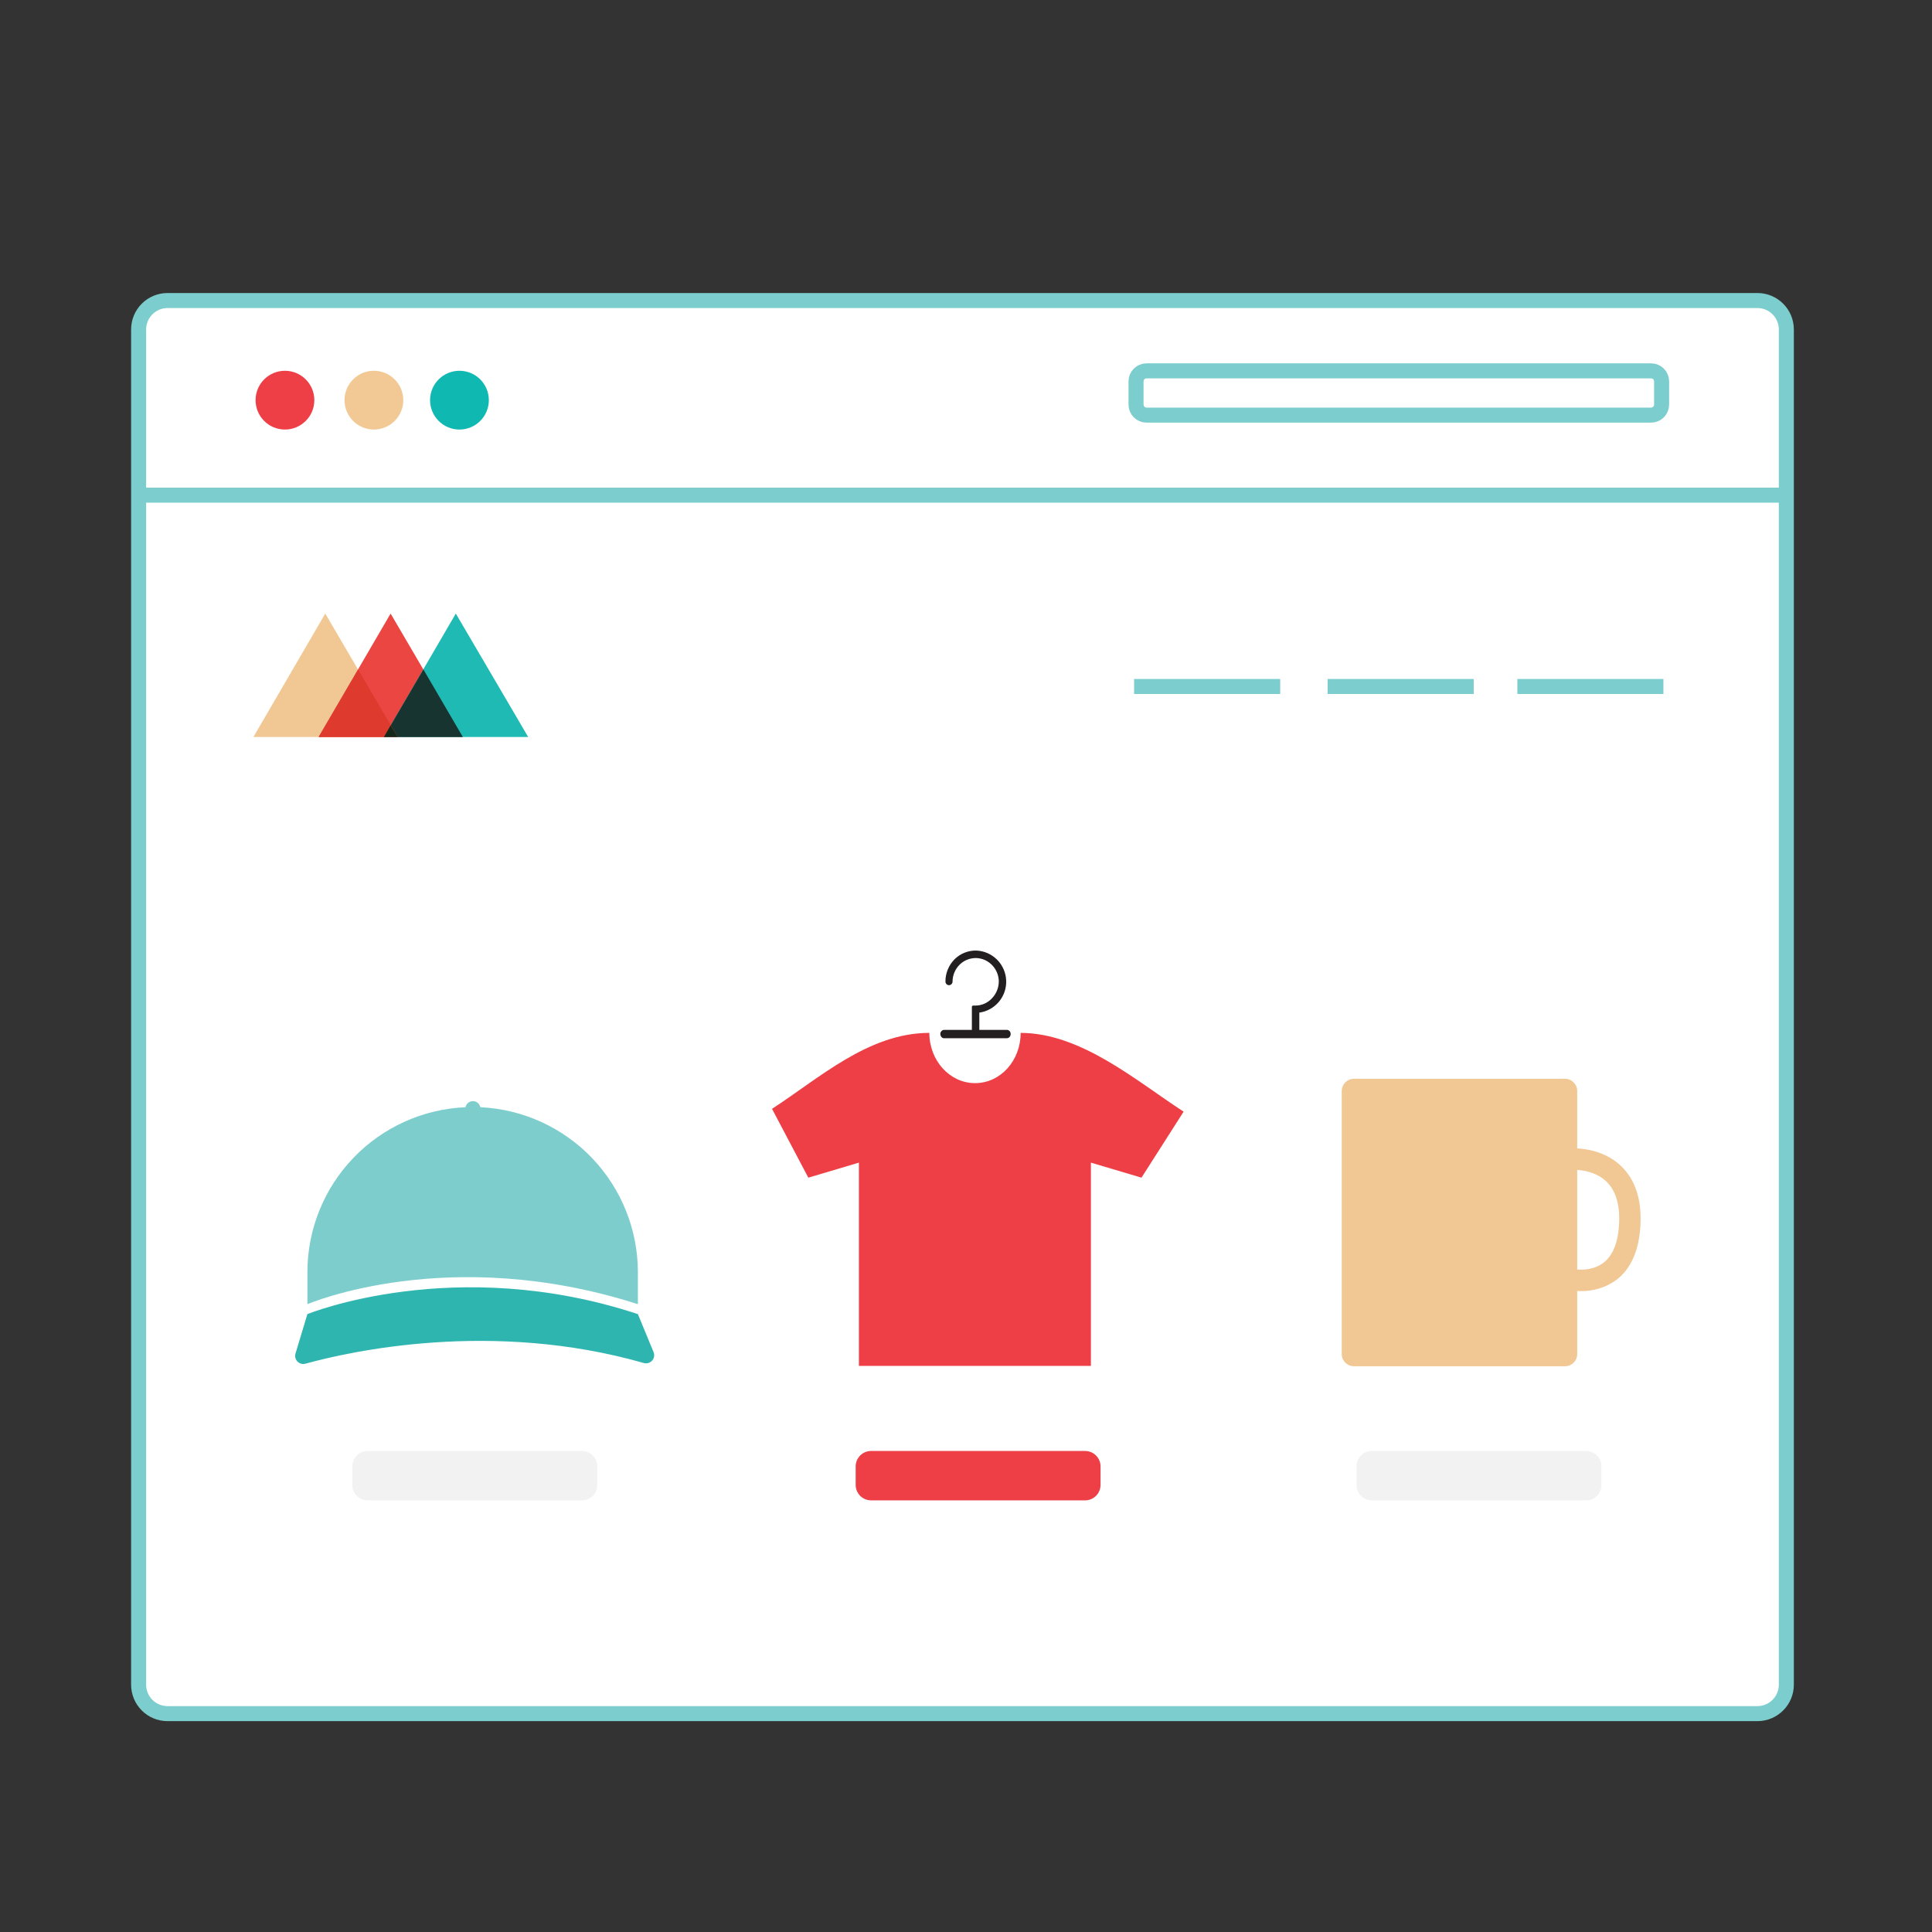 <svg width="180" height="180" viewBox="0 0 180 180" fill="none" xmlns="http://www.w3.org/2000/svg">
<rect x="0" y="0" width="180" height="180" fill="#333333" stroke="none"/>
<path d="M163.735 28H15.609C14.121 28 12.915 29.206 12.915 30.694V156.961C12.915 158.449 14.121 159.655 15.609 159.655H163.735C165.222 159.655 166.428 158.449 166.428 156.961V30.694C166.428 29.206 165.222 28 163.735 28Z" fill="white" stroke="#7CCDCD" stroke-width="1.4" stroke-miterlimit="10"/>
<path d="M59.43 122.433C42.391 116.808 28.639 122.433 28.639 122.433L27.533 126.102C27.493 126.232 27.489 126.37 27.521 126.501C27.553 126.633 27.62 126.754 27.714 126.851C27.809 126.948 27.928 127.018 28.059 127.054C28.19 127.089 28.328 127.089 28.458 127.052C32.596 125.909 45.822 122.939 59.986 126.99C60.122 127.028 60.267 127.028 60.403 126.988C60.538 126.949 60.661 126.872 60.755 126.766C60.85 126.661 60.913 126.531 60.937 126.391C60.961 126.252 60.946 126.108 60.892 125.977L59.43 122.433Z" fill="#2EB5B0"/>
<path d="M44.754 103.157C44.733 103.051 44.689 102.952 44.624 102.866C44.559 102.78 44.475 102.711 44.379 102.663C44.294 102.621 44.202 102.597 44.108 102.591C44.014 102.586 43.92 102.598 43.831 102.629C43.742 102.66 43.66 102.708 43.59 102.771C43.52 102.833 43.463 102.909 43.422 102.994C43.398 103.045 43.383 103.1 43.378 103.157C39.413 103.324 35.666 105.018 32.919 107.883C30.172 110.748 28.639 114.564 28.64 118.533V121.508C28.64 121.508 41.766 115.839 59.43 121.508V118.533C59.429 114.575 57.904 110.769 55.171 107.905C52.438 105.042 48.708 103.341 44.754 103.157Z" fill="#7DCDCD"/>
<path d="M26.548 40.02C28.06 40.02 29.286 38.794 29.286 37.282C29.286 35.77 28.06 34.544 26.548 34.544C25.036 34.544 23.811 35.77 23.811 37.282C23.811 38.794 25.036 40.02 26.548 40.02Z" fill="#EE3F47"/>
<path d="M42.806 40.02C44.318 40.02 45.544 38.794 45.544 37.282C45.544 35.77 44.318 34.544 42.806 34.544C41.294 34.544 40.068 35.77 40.068 37.282C40.068 38.794 41.294 40.02 42.806 40.02Z" fill="#0FB9B2"/>
<path d="M34.835 40.02C36.347 40.02 37.573 38.794 37.573 37.282C37.573 35.77 36.347 34.544 34.835 34.544C33.323 34.544 32.098 35.77 32.098 37.282C32.098 38.794 33.323 40.02 34.835 40.02Z" fill="#F2C994"/>
<path d="M93.829 95.95H91.241V94.343C91.958 94.243 92.612 93.879 93.075 93.322C93.537 92.766 93.776 92.056 93.743 91.333C93.71 90.61 93.409 89.925 92.897 89.412C92.386 88.9 91.702 88.596 90.979 88.562C90.599 88.551 90.222 88.619 89.869 88.759C89.516 88.9 89.197 89.112 88.928 89.38C88.659 89.653 88.445 89.976 88.301 90.331C88.156 90.686 88.082 91.066 88.085 91.449C88.084 91.508 88.099 91.566 88.128 91.617C88.156 91.669 88.197 91.712 88.247 91.743C88.297 91.773 88.354 91.79 88.413 91.79C88.471 91.79 88.528 91.773 88.578 91.743C88.63 91.714 88.674 91.671 88.703 91.619C88.733 91.568 88.748 91.509 88.747 91.449C88.748 91.153 88.808 90.86 88.924 90.587C89.04 90.314 89.209 90.068 89.422 89.862C89.72 89.572 90.096 89.376 90.504 89.298C90.911 89.221 91.333 89.264 91.716 89.424C92.102 89.591 92.433 89.864 92.67 90.211C92.907 90.559 93.04 90.966 93.054 91.387C93.066 91.986 92.841 92.565 92.429 92.999C92.233 93.215 91.995 93.387 91.729 93.505C91.463 93.624 91.176 93.686 90.885 93.687H90.666C90.635 93.687 90.604 93.7 90.582 93.722C90.56 93.744 90.547 93.774 90.547 93.806V95.95H87.96C87.862 95.956 87.771 96 87.706 96.073C87.641 96.145 87.606 96.24 87.61 96.337C87.609 96.438 87.645 96.535 87.71 96.612C87.738 96.648 87.774 96.678 87.815 96.698C87.856 96.719 87.901 96.73 87.947 96.731H93.81C93.907 96.725 93.999 96.682 94.066 96.612C94.127 96.533 94.16 96.437 94.16 96.337C94.165 96.242 94.134 96.149 94.072 96.077C94.011 96.005 93.923 95.959 93.829 95.95Z" fill="#231F20"/>
<path d="M95.092 96.231C95.092 98.819 93.217 100.913 90.842 100.913C88.492 100.913 86.585 98.819 86.585 96.231C80.916 96.231 76.303 100.475 71.928 103.307L75.309 109.72L80.022 108.32V127.259H101.637V108.32L106.35 109.72L110.275 103.569C105.899 100.738 100.743 96.231 95.067 96.231H95.092Z" fill="#EE3F47"/>
<path d="M153.827 34.551H106.823C106.281 34.551 105.842 34.99 105.842 35.532V37.695C105.842 38.237 106.281 38.676 106.823 38.676H153.827C154.369 38.676 154.809 38.237 154.809 37.695V35.532C154.809 34.99 154.369 34.551 153.827 34.551Z" stroke="#7CCDCD" stroke-width="1.4" stroke-miterlimit="10"/>
<path d="M13.028 46.133H166.042" stroke="#7CCDCD" stroke-width="1.4" stroke-miterlimit="10"/>
<path d="M141.369 63.959H154.977" stroke="#7CCDCD" stroke-width="1.4" stroke-miterlimit="10"/>
<path d="M123.694 63.959H137.302" stroke="#7CCDCD" stroke-width="1.4" stroke-miterlimit="10"/>
<path d="M105.66 63.959H119.274" stroke="#7CCDCD" stroke-width="1.4" stroke-miterlimit="10"/>
<path d="M145.807 100.506H126.143C125.516 100.506 125.007 101.015 125.007 101.643V126.156C125.007 126.783 125.516 127.292 126.143 127.292H145.807C146.435 127.292 146.944 126.783 146.944 126.156V101.643C146.944 101.015 146.435 100.506 145.807 100.506Z" fill="#F1C893"/>
<path d="M147.27 120.287C146.823 120.291 146.377 120.247 145.94 120.154L146.412 118.216C146.412 118.216 148.134 118.599 149.377 117.658C150.274 116.977 150.769 115.734 150.849 113.959C150.929 112.185 150.517 110.925 149.679 110.094C148.406 108.858 146.452 108.988 146.432 108.988L146.269 106.994C146.386 106.994 149.118 106.781 151.052 108.655C152.341 109.902 152.946 111.719 152.84 114.059C152.73 116.465 151.966 118.22 150.56 119.273C149.6 119.956 148.447 120.311 147.27 120.287Z" fill="#F1C893"/>
<path d="M23.609 68.666L30.304 57.165L37.042 68.666H23.609Z" fill="#F1C893"/>
<path d="M29.686 68.666L36.392 57.165L43.124 68.666H29.686Z" fill="#EB4641"/>
<path d="M35.767 68.666L42.467 57.165L49.212 68.666H35.767Z" fill="#1EBAB3"/>
<path d="M35.767 68.666H43.123L39.448 62.372L35.767 68.666Z" fill="#173430"/>
<path d="M29.686 68.666H37.042L33.367 62.372L29.686 68.666Z" fill="#DF3A2E"/>
<path d="M35.767 68.666H37.042L36.392 67.579L35.767 68.666Z" fill="#15291B"/>
<path d="M101.098 135.184H81.158C80.364 135.184 79.721 135.828 79.721 136.622V138.347C79.721 139.141 80.364 139.785 81.158 139.785H101.098C101.892 139.785 102.535 139.141 102.535 138.347V136.622C102.535 135.828 101.892 135.184 101.098 135.184Z" fill="#EE3F47"/>
<path d="M147.784 135.184H127.808C127.024 135.184 126.389 135.82 126.389 136.603V138.366C126.389 139.15 127.024 139.785 127.808 139.785H147.784C148.568 139.785 149.203 139.15 149.203 138.366V136.603C149.203 135.82 148.568 135.184 147.784 135.184Z" fill="#F2F2F2"/>
<path d="M54.226 135.184H34.249C33.465 135.184 32.83 135.82 32.83 136.603V138.366C32.83 139.15 33.465 139.785 34.249 139.785H54.226C55.009 139.785 55.645 139.15 55.645 138.366V136.603C55.645 135.82 55.009 135.184 54.226 135.184Z" fill="#F2F2F2"/>
</svg>
